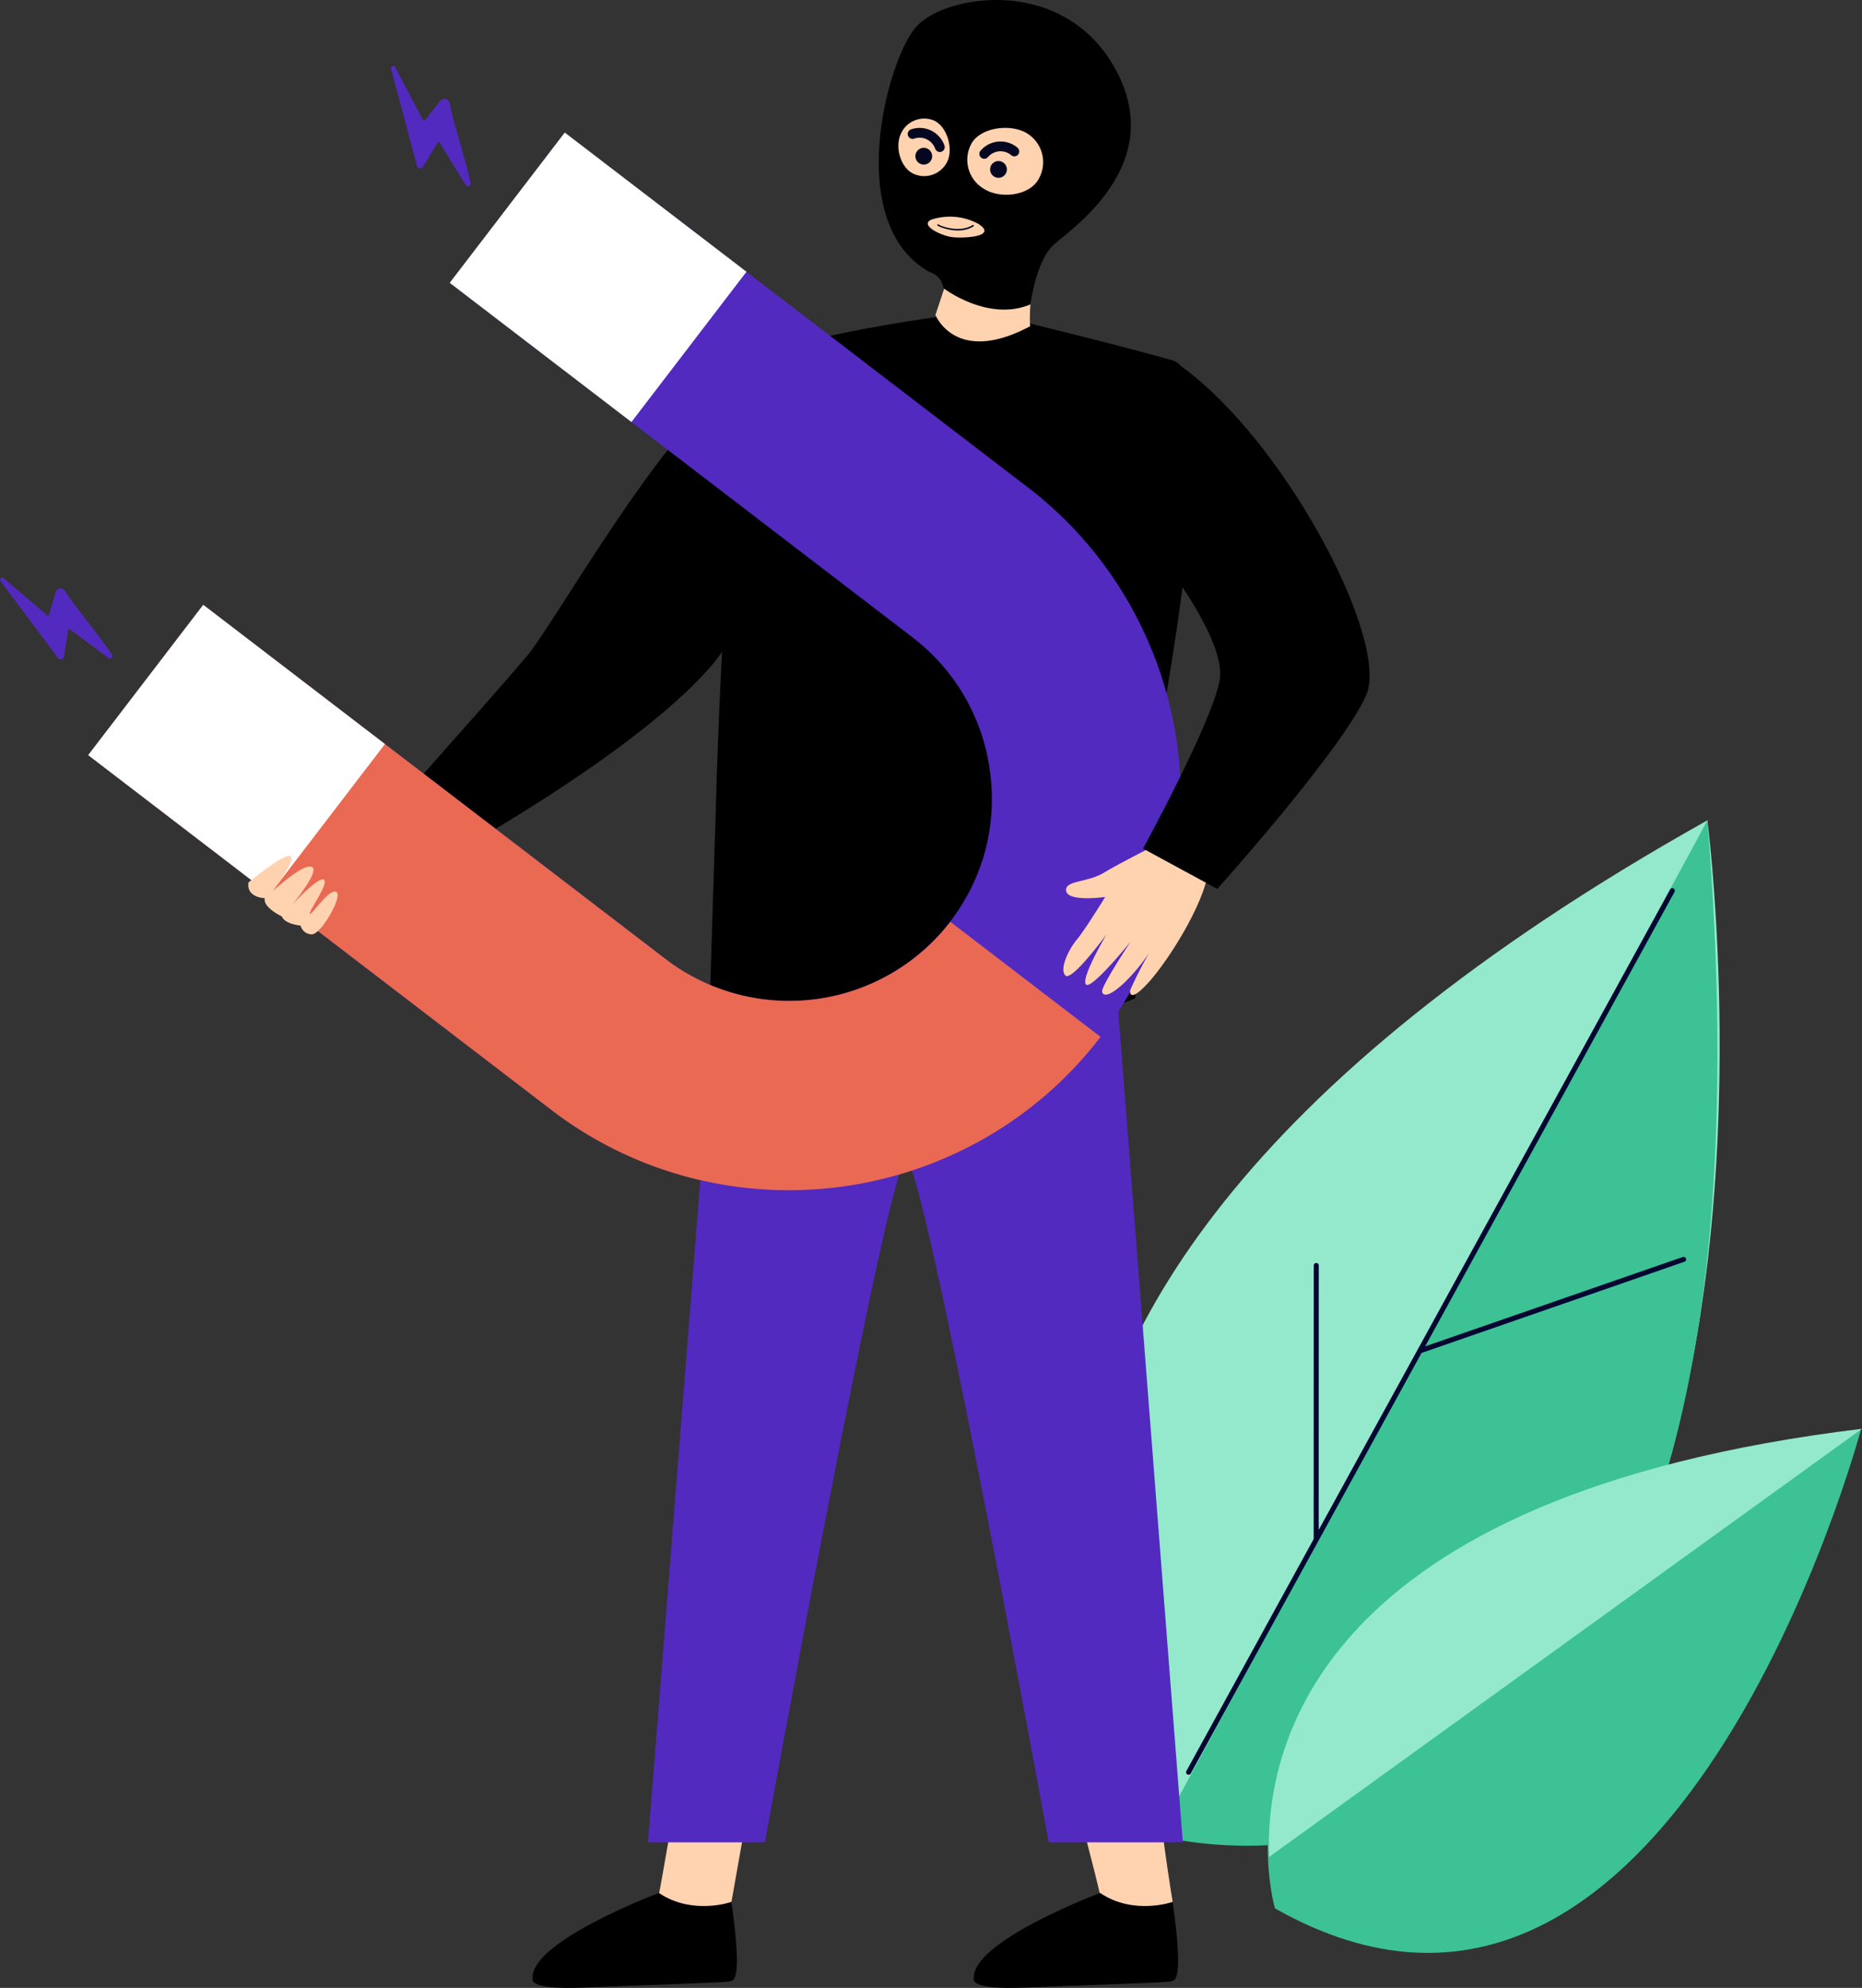 <svg xmlns="http://www.w3.org/2000/svg" width="238.755" height="254.788" viewBox="0 0 238.755 254.788">
  <rect x="0" y="0" width="238.755" height="254.788" fill="#333333" stroke="none"/>
  <g id="Group_1779" data-name="Group 1779" transform="translate(-565.434 -2682.537)">
    <path id="Path_22473" data-name="Path 22473" d="M2084.822,1085.565s-50.243-62.545,70.46-130.117c0,0,18.357,141.288-70.46,130.117" transform="translate(-1370.914 1832.228)" fill="#94e9cd"/>
    <path id="Path_22474" data-name="Path 22474" d="M2193.411,955.447l-70.46,130.117s82.956,23.656,70.46-130.117" transform="translate(-1409.044 1832.229)" fill="#3cc295"/>
    <path id="Path_22475" data-name="Path 22475" d="M2139.888,1109.271l16.319-29.726.01-35.065a.322.322,0,1,1,.645,0l-.008,33.89,45.061-82.082a.322.322,0,0,1,.565.31l-31.978,58.249,33.037-11.456a.322.322,0,1,1,.211.609l-33.711,11.69-29.586,53.892a.321.321,0,0,1-.228.162.317.317,0,0,1-.209-.036.321.321,0,0,1-.128-.437" transform="translate(-1422.328 1800.252)" fill="#060633"/>
    <path id="Path_22476" data-name="Path 22476" d="M2189.748,1382.088s-14.889-50.443,75.137-61.354c0,0-24.06,90.251-75.137,61.354" transform="translate(-1460.836 1545.043)" fill="#3cc295"/>
    <path id="Path_22477" data-name="Path 22477" d="M2265.542,1320.189l-76.027,54.882c-.551-13.973,5.981-46.393,76.027-54.882" transform="translate(-1461.353 1545.472)" fill="#94e9cd"/>
    <path id="Path_22567" data-name="Path 22567" d="M1961.552,919.151s1.429,11.277-17.617,51.615l-8.639-2.141s4.9-29.43,10-47.215c0,0,9,1.492,16.257-2.258" transform="translate(-1261.512 1860.764)" fill="#ff9a95"/>
    <path id="Path_22568" data-name="Path 22568" d="M1826.413,1523.419s-2.754,16.117-2.861,16.314,1.006,1.923,1.006,1.923l4.35.779,3.969-1.825s2.291-12.992,2.706-15.013-9.17-2.177-9.17-2.177" transform="translate(-1173.653 1385.694)" fill="#ffd2b0"/>
    <path id="Path_22569" data-name="Path 22569" d="M1773.427,1599.6s-5.013,1.754-9.3-1.148c0,0-16.693,6.257-16.183,11.014,0,0-.711,1.417,6.522,1.111s18.473-.628,18.774-.8,1.718.6.186-10.182" transform="translate(-1114.203 1326.704)"/>
    <path id="Path_22570" data-name="Path 22570" d="M2068.786,1523.415s4.254,16.116,4.146,16.314,1.007,1.923,1.007,1.923l4.35.779,3.969-1.825s-2.165-13.258-1.749-15.28-11.722-1.911-11.722-1.911" transform="translate(-1366.46 1385.698)" fill="#ffd2b0"/>
    <path id="Path_22571" data-name="Path 22571" d="M2038.028,1599.6s-5.013,1.754-9.3-1.148c0,0-16.693,6.257-16.183,11.014,0,0-.711,1.417,6.522,1.111s18.473-.628,18.774-.8,1.717.6.185-10.182" transform="translate(-1322.229 1326.704)"/>
    <path id="Path_22572" data-name="Path 22572" d="M1825.861,1041.767l-8.72,110.294h14.987s15.844-87.155,18.093-87.537,18.3,87.537,18.3,87.537h17.2l-8.792-113.148Z" transform="translate(-1168.619 1766.608)" fill="#522abf"/>
    <path id="Path_22573" data-name="Path 22573" d="M1888.854,650.313s-22.888,2.685-27.73,6-6.116,57.849-6.116,57.849l-.764,24.2s30.071,10.187,54.536,0l1.274-24.2s11.433-55.294,3.533-57.556-24.733-6.29-24.733-6.29" transform="translate(-1197.789 2072.122)"/>
    <path id="Path_22574" data-name="Path 22574" d="M1704.525,672.6c-11.584,2.657-28.646,34.332-33.117,39.591s-19.719,22.341-19.719,22.341l8.832,3.672s24.555-13.307,34.589-24.836,9.416-40.769,9.416-40.769" transform="translate(-1038.542 2054.599)"/>
    <path id="Path_22575" data-name="Path 22575" d="M1527.8,562.433l59.358,45.455a25.8,25.8,0,0,1,9.917,17.224,26.132,26.132,0,0,1-.625,10.145,26.044,26.044,0,0,1-40.9,13.9l-59.358-45.455-14.749,19.26L1540.8,668.42a49.728,49.728,0,0,0,17.933,8.728,50.618,50.618,0,0,0,37.477-4.971,50.055,50.055,0,0,0,23.766-31.035A50.619,50.619,0,0,0,1615,603.666a49.728,49.728,0,0,0-13.1-15.038l-59.358-45.455Z" transform="translate(-904.695 2156.354)" fill="#522abf"/>
    <path id="Path_22576" data-name="Path 22576" d="M1591.987,866.907l19.26,14.749a49.724,49.724,0,0,1-15.038,13.1,50.617,50.617,0,0,1-37.477,4.971A49.729,49.729,0,0,1,1540.8,891l-59.357-45.455,14.749-19.26,59.358,45.455a26.106,26.106,0,0,0,36.439-4.833" transform="translate(-904.695 1933.774)" fill="#e96953"/>
    <rect id="Rectangle_2707" data-name="Rectangle 2707" width="24.259" height="29.346" transform="translate(576.746 2779.32) rotate(-52.556)" fill="#fff"/>
    <rect id="Rectangle_2708" data-name="Rectangle 2708" width="24.259" height="29.346" transform="translate(623.101 2718.787) rotate(-52.556)" fill="#fff"/>
    <path id="Path_22577" data-name="Path 22577" d="M1673.219,518.288c-.54-2.708-2.142-7.493-2.688-10.292a.686.686,0,0,0-1.212-.292l-2.1,2.655-3.684-6.976a.283.283,0,0,0-.523.205l3.321,12.455a.427.427,0,0,0,.777.112l2-3.3,3.5,5.667a.328.328,0,0,0,.6-.236" transform="translate(-1047.438 2187.757)" fill="#522abf"/>
    <path id="Path_22578" data-name="Path 22578" d="M1442.9,819.837c-1.444-2.216-4.571-5.9-6.052-8.2a.657.657,0,0,0-1.182.172l-.92,3.107-5.759-4.893a.271.271,0,0,0-.392.368l7.385,9.894a.409.409,0,0,0,.731-.177l.608-3.645,5.129,3.795a.315.315,0,0,0,.452-.424" transform="translate(-863.102 1946.609)" fill="#522abf"/>
    <path id="Path_22579" data-name="Path 22579" d="M2079.7,966.41s-6.169,3.093-8.281,4.378-5.111.961-4.821,2.364,5,.739,5,.739-2.635,4.283-3.645,5.475-2.272,3.785-1.457,4.592,5.265-5.263,5.265-5.263-3.245,5.478-2.651,6.384,5.746-5.459,5.746-5.459S2071.1,985.3,2071.2,986s1,.608,2.81-1.079a23.557,23.557,0,0,0,3.232-3.877,53.507,53.507,0,0,0-2.439,4.784c-.1.6.189,1.5,2.612-1.281s6.641-9.441,7.374-13.739Z" transform="translate(-1364.449 1823.609)" fill="#ffd2b0"/>
    <path id="Path_22580" data-name="Path 22580" d="M2117.83,679.734c.791.521,1.584,1.1,2.374,1.729,13.03,10.382,25.382,34.56,22.445,41.188-3.116,7.03-19.093,24.827-19.093,24.827l-9.523-5.169s9.3-17.013,9.862-21.877-6.663-14.253-6.663-14.253Z" transform="translate(-1402.032 2048.991)"/>
    <path id="Path_22581" data-name="Path 22581" d="M1958.693,549.856s-.84-1.667-1.721-1.135c-2.254,1.36-.436,3.665.884,4.288Z" transform="translate(-1277.714 2152.074)" fill="#da706c"/>
    <path id="Path_22582" data-name="Path 22582" d="M1964.418,484.564l.013,0c.011-.162.024-.327.043-.489a12.688,12.688,0,1,1,23.495,7.995c-1.516,2.808-2.841,5.206-4.178,7.173-2.212,3.254-3.251,9.569-3.057,13.5-9.572,5.091-12.133-1.459-12.133-1.459l1.491-4.488a1.409,1.409,0,0,0-1.153-1.513s-.01,0-.015,0c-9.524-1.767-5.021-16.395-4.506-20.719" transform="translate(-1283.219 2211.612)" fill="#ffd2b0"/>
    <path id="Path_22583" data-name="Path 22583" d="M2057.3,573.471a1.883,1.883,0,0,1,1.085-.773c.912-.247,2.493-.448,3.423.732,1.364,1.732-2.236,5.464-5.072,3.06,0,0-.774-.984.565-3.018" transform="translate(-1356.813 2133.291)" fill="#ec9793"/>
    <path id="Path_22584" data-name="Path 22584" d="M1993.1,561.933a2.362,2.362,0,0,0,2.146.189.2.2,0,0,0,.1-.272.2.2,0,0,0-.271-.1,1.926,1.926,0,0,1-2.243-.6.73.73,0,0,1-.235-.433c.013-.141.2-.3.463-.522a6.077,6.077,0,0,0,2.146-3.509.206.206,0,1,0-.4-.1,5.609,5.609,0,0,1-2.014,3.3c-.326.275-.581.491-.6.8a1.024,1.024,0,0,0,.333.734,2.807,2.807,0,0,0,.579.512" transform="translate(-1306.238 2145.931)" fill="#da706c"/>
    <path id="Path_22585" data-name="Path 22585" d="M2022.324,561.349a1.073,1.073,0,1,1,1.1,1.05,1.073,1.073,0,0,1-1.1-1.05" transform="translate(-1329.932 2142.927)" fill="#05061f"/>
    <path id="Path_22586" data-name="Path 22586" d="M1977.525,553.4a1.073,1.073,0,1,1,1.1,1.05,1.073,1.073,0,0,1-1.1-1.05" transform="translate(-1294.711 2149.179)" fill="#05061f"/>
    <path id="Path_22587" data-name="Path 22587" d="M2020.552,550.417a.629.629,0,0,0,.235-1.069,3.373,3.373,0,0,0-4.708.321.629.629,0,0,0,.869.91,2.123,2.123,0,0,1,3-.3.628.628,0,0,0,.605.133" transform="translate(-1324.869 2152.133)" fill="#05061f"/>
    <path id="Path_22588" data-name="Path 22588" d="M1976.886,543.6a.629.629,0,0,0,.741-.805,3.371,3.371,0,0,0-4.228-2.1.629.629,0,1,0,.292,1.224,2.123,2.123,0,0,1,2.739,1.256.63.63,0,0,0,.456.42" transform="translate(-1291.087 2158.404)" fill="#05061f"/>
    <path id="Path_22589" data-name="Path 22589" d="M1962.03,498.558a2.532,2.532,0,0,1,1.8,2.078s5.716,4.385,11.156,2.083c0,0,.7-5.527,2.962-7.616s14.578-10.214,8-22.417-21.8-9.727-25.567-5.59-9.438,25.244,1.65,31.462m.2-6.682a7.61,7.61,0,0,1,6.078.524c2.576,1.65-1.923,1.872-3.334,1.7s-4.2-1.5-2.744-2.222m5.266-9.9c1.292-2.017,5.1-2.434,7.119-1.142a4.341,4.341,0,0,1,1.312,6c-1.292,2.018-4.9,2.36-6.916,1.065a4.308,4.308,0,0,1-1.514-5.919m-4.964-2.867c1.7.695,2.547,3.471,1.862,5.143a3.293,3.293,0,0,1-4.311,1.761c-1.7-.7-2.464-3.328-1.78-5a3.273,3.273,0,0,1,4.228-1.9" transform="translate(-1277.425 2218.831)"/>
    <path id="Path_22590" data-name="Path 22590" d="M1990.718,598.123l-.018.011a.1.1,0,0,0-.018.14c.13.174,2.778,1.284,4.615.115a.1.1,0,0,0,.03-.136.1.1,0,0,0-.136-.031c-1.687,1.063-4.165.111-4.355-.07a.1.1,0,0,0-.119-.029" transform="translate(-1305.039 2113.161)" fill="#05061f"/>
    <path id="Path_22619" data-name="Path 22619" d="M1577.454,980.1s4.779-3.962,5.42-3.363-2.358,4.512-2.29,4.469,3.866-3.6,4.992-3.1-2.527,4.844-2.527,4.844,3.319-3.6,4.071-3.214-2.048,4.174-1.792,4.375,2.416-3.24,3.37-2.805-1.906,5.4-3.09,5.444a1.514,1.514,0,0,1-1.483-1.132s-1.993-.147-2.392-1.167c0,0-2.475-1.158-2.181-2.337,0,0-2.391-.042-2.1-2.012" transform="translate(-980.159 1815.542)" fill="#ffd2b0"/>
  </g>
</svg>
